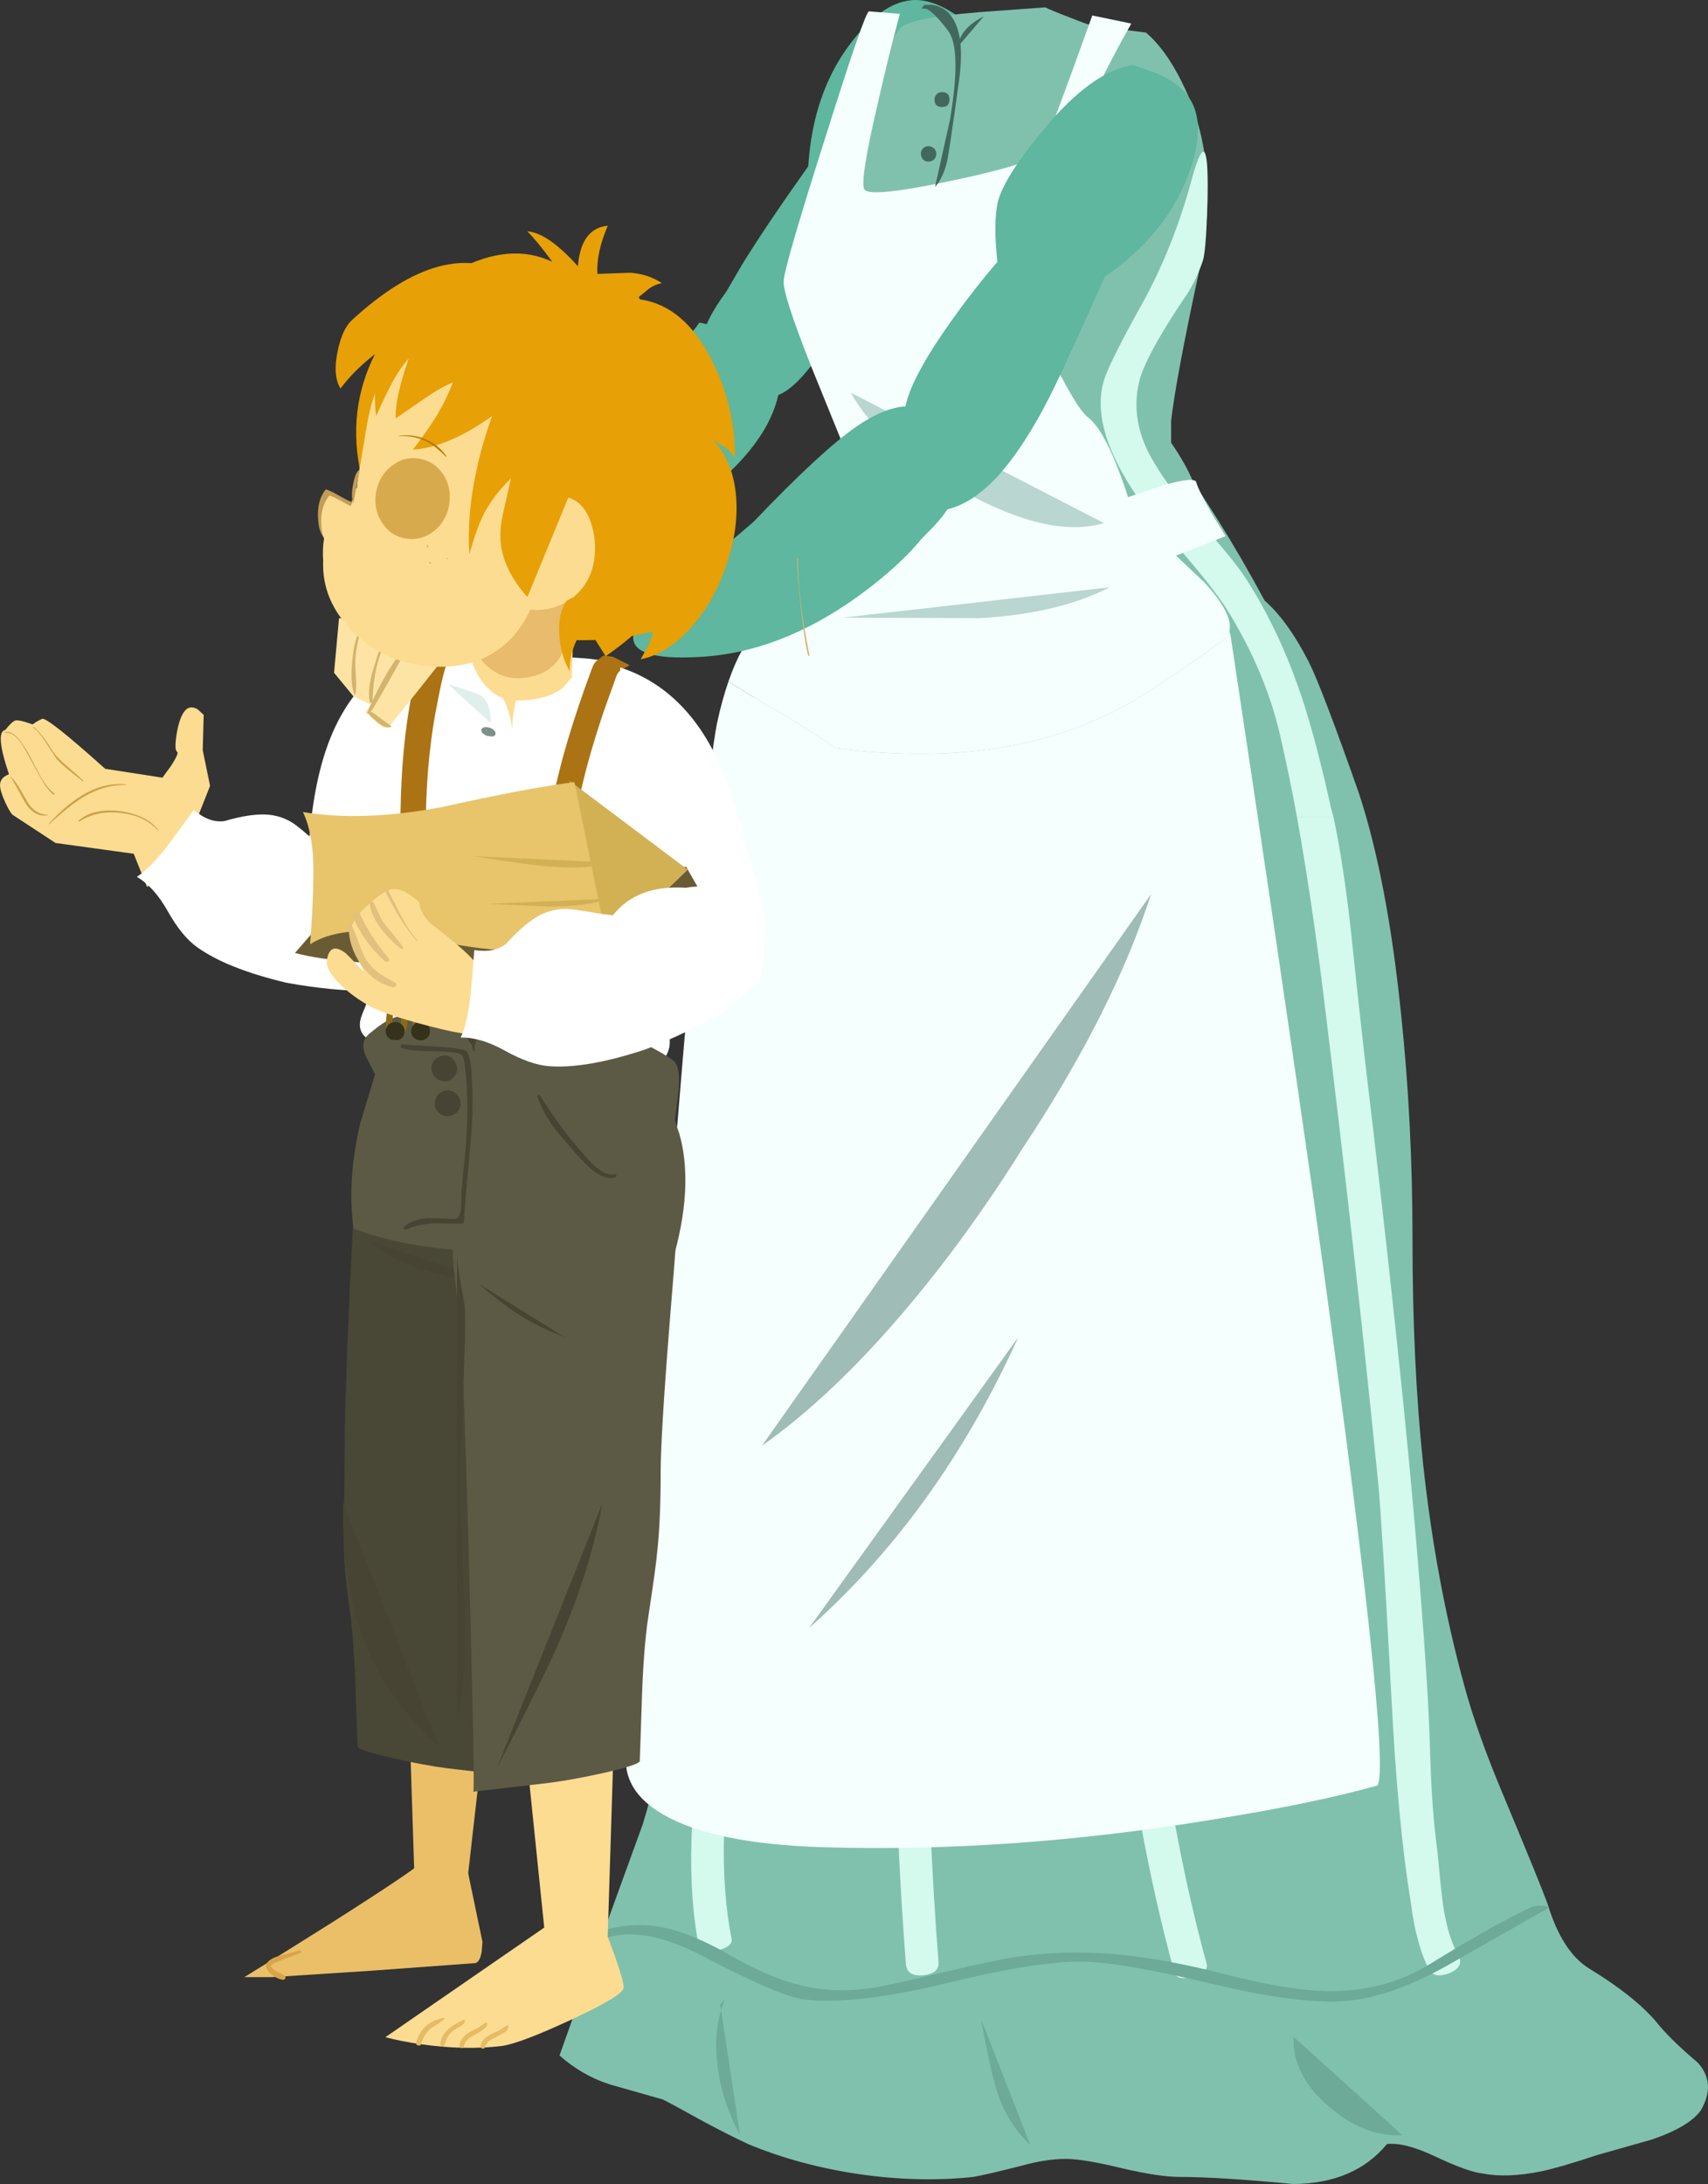 <?xml version="1.0" encoding="UTF-8" standalone="no"?>
<svg xmlns:xlink="http://www.w3.org/1999/xlink" height="1143.85px" width="894.75px" xmlns="http://www.w3.org/2000/svg">
  <rect width="100%" height="100%" fill="#333333" stroke="none"/>
  <g transform="matrix(1.0, 0.0, 0.0, 1.0, 194.7, 328.85)">
    <path d="M78.4 -80.0 Q67.05 -72.65 61.3 -68.2 51.2 -60.25 51.4 -53.1 51.05 -45.85 60.25 -35.65 69.15 -25.55 76.2 -24.25 L84.2 -26.05 Q121.3 -32.95 163.7 -62.3 213.95 -97.4 214.25 -132.6 L211.9 -139.35 212.1 -139.3 Q193.6 -155.65 171.7 -159.9 165.6 -150.8 151.7 -140.3 135.7 -129.05 128.85 -123.15 94.75 -93.7 78.4 -80.0" fill="#5eb79e" fill-rule="evenodd" stroke="none"/>
    <path d="M282.8 -328.75 Q293.35 -329.7 306.05 -321.05 312.45 -316.7 316.65 -312.25 324.8 -291.9 311.65 -254.2 300.65 -223.05 291.2 -213.75 286.2 -208.8 274.65 -202.55 L264.35 -197.3 Q257.05 -181.05 247.3 -163.6 227.5 -128.7 214.25 -122.5 200.4 -115.95 186.1 -130.8 174.15 -143.4 173.95 -152.2 173.85 -159.8 185.75 -176.05 L193.95 -190.1 Q206.4 -210.35 228.7 -241.75 231.15 -280.15 250.8 -306.05 267.0 -327.35 282.8 -328.75" fill="#5eb79e" fill-rule="evenodd" stroke="none"/>
    <path d="M440.8 -24.25 Q468.0 -26.8 490.85 17.7 497.75 31.3 517.35 87.1 532.1 132.3 539.25 202.15 545.25 258.9 545.25 320.0 545.25 385.25 550.8 437.8 557.45 499.6 572.45 554.25 579.15 578.9 592.75 611.2 611.9 657.05 616.05 668.35 623.65 693.5 637.95 702.25 661.45 716.55 673.0 730.15 679.9 738.9 694.65 751.4 704.55 762.2 696.25 776.5 690.05 785.05 670.7 791.7 L642.1 799.8 Q622.7 806.25 612.8 808.35 594.8 812.0 582.15 809.5 574.55 808.8 557.0 800.5 541.35 793.1 531.9 794.05 514.8 814.8 482.75 815.0 443.8 811.3 423.5 811.3 412.45 811.3 392.85 806.7 373.0 801.85 363.55 801.85 353.4 801.85 340.75 805.35 321.85 810.15 315.15 811.3 287.0 814.3 256.1 809.95 224.3 805.35 197.1 794.05 187.2 789.4 174.25 782.5 157.2 773.05 152.6 770.75 L124.95 762.9 Q110.4 758.3 98.4 747.7 116.85 695.6 142.0 626.65 158.6 572.45 162.3 500.05 167.1 418.0 174.25 258.65 184.4 121.95 212.55 20.25 L440.8 -24.25" fill="#80c1ad" fill-rule="evenodd" stroke="none"/>
    <path d="M378.35 -315.2 L405.6 -311.8 Q417.1 -302.05 426.45 -281.6 445.15 -240.75 433.25 -185.9 421.35 -130.6 418.8 -108.45 L418.8 -96.95 Q426.45 -85.9 430.3 -76.55 457.5 -36.15 478.8 7.25 521.3 93.65 504.3 139.55 497.9 155.3 452.4 160.85 408.6 163.4 409.45 164.25 L372.0 162.1 Q320.5 157.85 251.15 147.65 181.4 137.85 194.6 60.45 198.85 36.6 211.6 4.3 L224.35 -28.5 Q226.05 -38.7 240.95 -71.0 255.4 -101.25 254.55 -102.1 249.05 -110.15 238.0 -134.0 222.65 -167.15 223.5 -179.95 224.35 -194.4 247.75 -251.4 270.3 -306.7 276.7 -313.95 281.8 -319.5 317.95 -322.45 L352.85 -325.0 Q356.25 -323.3 365.2 -319.9 375.8 -315.65 378.35 -315.2" fill="#80c1ad" fill-rule="evenodd" stroke="none"/>
    <path d="M429.0 -232.7 Q437.95 -266.3 437.95 -232.25 437.5 -198.65 435.4 -192.25 431.55 -180.8 425.15 -171.85 406.9 -144.6 402.6 -131.0 396.25 -108.45 410.3 -85.9 417.1 -74.0 433.7 -55.7 451.55 -35.7 457.95 -25.9 474.1 -0.8 485.15 30.25 493.25 52.8 501.75 90.65 502.6 94.9 503.9 99.15 L484.75 99.15 Q480.9 78.3 476.65 59.6 469.0 23.85 447.7 -10.2 440.5 -21.25 425.15 -39.1 407.75 -58.7 401.75 -67.6 374.95 -106.35 384.35 -131.85 388.6 -142.9 404.3 -171.0 419.65 -199.1 429.0 -232.7" fill="#d4f9ed" fill-rule="evenodd" stroke="none"/>
    <path d="M397.95 -316.5 Q381.8 -288.0 375.4 -271.4 357.95 -223.75 340.1 -176.55 346.45 -161.65 354.1 -145.9 369.0 -114.85 375.4 -110.15 385.2 -102.5 396.25 -68.45 L413.7 -74.4 Q431.55 -79.55 432.0 -76.15 432.85 -72.7 440.05 -59.95 L447.3 -48.05 421.35 -37.85 436.25 -23.8 Q451.1 -7.65 449.4 1.3 L449.4 2.15 Q449.4 2.6 449.85 3.45 428.55 19.6 405.2 34.5 340.1 75.75 243.1 63.0 223.95 49.8 204.8 39.15 L186.9 28.1 Q193.3 9.4 203.5 -2.1 210.75 -11.05 217.15 -12.75 222.65 -39.1 222.65 -42.5 222.65 -44.65 234.55 -71.0 L246.5 -96.95 230.75 -135.7 Q215.0 -175.25 215.85 -182.05 216.7 -191.0 237.55 -256.5 258.4 -322.9 260.55 -322.9 L276.7 -321.6 Q270.75 -299.5 265.65 -276.95 255.0 -231.85 258.4 -229.3 262.65 -225.45 304.75 -234.4 346.9 -243.3 350.3 -248.85 354.55 -256.5 377.5 -320.75 L397.95 -316.5" fill="#f5fffd" fill-rule="evenodd" stroke="none"/>
    <path d="M484.75 99.15 L503.9 99.15 Q509.0 123.4 512.8 157.0 517.5 201.7 520.05 223.8 540.05 391.0 547.7 484.6 553.65 554.8 554.5 589.7 555.35 619.45 558.35 641.15 560.05 659.9 561.3 669.25 563.85 685.85 569.4 695.6 572.35 701.15 564.7 704.55 556.65 707.55 554.1 702.85 550.25 696.05 547.7 685.4 546.0 679.9 544.3 667.1 537.5 625.85 534.1 558.2 529.4 470.55 527.3 448.0 515.35 328.45 498.75 193.2 492.4 141.7 484.75 99.15" fill="#d4f9ed" fill-rule="evenodd" stroke="none"/>
    <path d="M251.05 -123.15 L383.6 -54.9 Q355.5 -46.4 309.85 -71.5 266.25 -95.5 251.05 -123.15" fill="#b9d6d0" fill-rule="evenodd" stroke="none"/>
    <path d="M293.25 -326.3 Q297.6 -325.85 301.1 -323.05 311.7 -314.05 307.55 -285.5 302.7 -250.2 301.55 -244.9 299.7 -236.15 295.1 -230.85 L302.95 -266.1 Q309.15 -303.25 302.0 -312.7 294.85 -322.15 290.7 -324.2 L287.95 -324.45 289.55 -326.3 293.25 -326.3" fill="#42685e" fill-rule="evenodd" stroke="none"/>
    <path d="M296.0 -279.5 Q297.15 -280.65 298.75 -280.65 302.7 -280.65 302.7 -276.7 302.7 -272.8 298.75 -272.8 294.85 -272.8 294.85 -276.7 294.85 -278.35 296.0 -279.5" fill="#42685e" fill-rule="evenodd" stroke="none"/>
    <path d="M288.85 -251.15 Q290.0 -252.3 291.65 -252.3 293.25 -252.3 294.6 -251.15 295.8 -249.95 295.8 -248.35 295.8 -246.5 294.6 -245.35 293.45 -244.2 291.65 -244.2 290.0 -244.2 288.85 -245.35 287.7 -246.75 287.7 -248.35 287.7 -249.95 288.85 -251.15" fill="#42685e" fill-rule="evenodd" stroke="none"/>
    <path d="M307.1 -304.4 Q308.25 -314.05 320.7 -320.3 L307.1 -304.4" fill="#42685e" fill-rule="evenodd" stroke="none"/>
    <path d="M246.9 -5.35 L386.6 -21.25 Q359.65 -7.4 318.35 -5.1 L246.9 -5.35" fill="#b9d6d0" fill-rule="evenodd" stroke="none"/>
    <path d="M383.15 375.3 Q383.15 370.7 391.7 369.35 400.0 367.95 400.0 373.25 400.45 564.15 437.35 699.5 438.75 704.1 430.2 706.4 421.65 708.7 420.5 704.1 400.0 629.65 391.0 541.1 383.4 466.85 383.15 375.3" fill="#d4f9ed" fill-rule="evenodd" stroke="none"/>
    <path d="M273.2 552.85 Q272.05 501.0 272.05 405.75 272.05 399.55 280.8 398.6 289.3 397.9 289.3 404.6 289.3 502.8 290.25 551.7 291.85 633.55 296.95 698.8 297.4 704.8 288.85 705.7 280.35 706.4 279.85 699.75 274.8 634.25 273.2 552.85" fill="#d4f9ed" fill-rule="evenodd" stroke="none"/>
    <path d="M187.2 506.05 Q194.55 469.15 197.35 445.2 197.8 441.25 206.3 439.9 214.6 438.25 214.15 442.65 211.4 466.4 204.0 503.05 192.95 558.4 192.0 564.4 178.9 637.95 188.55 686.6 189.25 690.75 180.7 692.8 172.4 695.1 171.5 691.2 161.8 642.1 174.95 567.85 176.1 561.4 187.2 506.05" fill="#d4f9ed" fill-rule="evenodd" stroke="none"/>
    <path d="M449.85 3.45 Q471.95 149.35 493.25 297.4 534.95 595.2 526.85 606.3 493.65 615.65 440.5 624.15 334.55 641.6 236.3 638.6 179.7 636.9 152.9 621.6 127.8 607.15 134.6 583.3 135.0 581.6 154.15 333.55 174.15 82.55 180.95 49.8 183.5 37.9 186.9 28.1 L204.8 39.15 Q223.95 49.8 243.1 63.0 340.1 75.75 405.2 34.5 428.55 19.6 449.85 3.45" fill="#f5fffd" fill-rule="evenodd" stroke="none"/>
    <path d="M145.7 -9.15 L200.0 -55.5 Q235.7 -92.9 254.05 -105.5 278.15 -122.0 292.7 -112.65 318.75 -96.1 306.15 -69.75 302.15 -61.55 294.7 -53.4 L288.25 -46.85 Q276.2 -32.15 255.5 -17.05 213.95 13.1 171.35 15.25 135.7 17.2 137.05 4.15 137.8 -2.25 145.7 -9.15" fill="#5eb79e" fill-rule="evenodd" stroke="none"/>
    <path d="M411.75 -290.25 Q425.5 -283.95 430.05 -274.5 436.85 -260.4 427.2 -235.75 415.35 -205.5 384.05 -183.9 363.3 -137.1 354.65 -120.1 343.0 -97.35 331.2 -83.15 319.95 -69.65 308.25 -64.4 301.2 -61.1 289.95 -60.25 285.0 -59.85 282.7 -76.1 282.5 -76.9 279.2 -109.8 277.9 -124.25 302.7 -159.4 315.05 -176.9 327.8 -191.7 325.6 -211.8 327.95 -222.8 330.95 -235.6 351.85 -260.8 377.05 -291.35 398.7 -294.85 L411.75 -290.25" fill="#5eb79e" fill-rule="evenodd" stroke="none"/>
    <path d="M554.45 699.75 Q589.05 678.5 607.5 670.0 610.05 668.85 614.4 669.3 618.55 669.75 613.95 671.85 L562.55 701.1 Q531.4 718.4 506.75 719.35 482.55 720.25 441.05 710.35 395.4 699.5 375.55 698.6 351.8 697.4 301.1 709.85 253.1 721.4 226.85 718.4 214.15 717.0 174.25 696.05 142.0 679.0 121.45 686.6 L115.0 686.8 Q112.25 685.45 117.55 683.6 135.55 676.9 153.5 680.8 167.8 683.8 187.65 695.1 208.15 706.9 224.3 710.8 243.2 715.65 264.4 711.95 275.95 709.85 297.6 704.55 320.2 699.25 330.8 697.2 358.5 692.1 389.6 694.65 415.2 696.95 447.5 705.25 481.15 713.8 501.65 714.0 530.7 714.25 554.45 699.75" fill="#6daa97" fill-rule="evenodd" stroke="none"/>
    <path d="M185.1 718.15 Q183.95 720.95 183.05 723.95 L192.95 789.4 Q183.25 771.2 181.2 753.0 179.1 737.3 183.05 723.95 L182.55 721.15 185.1 718.15" fill="#6daa97" fill-rule="evenodd" stroke="none"/>
    <path d="M345.1 794.7 Q331.5 781.8 326.45 762.65 323.45 751.85 319.3 728.8 L345.1 794.7" fill="#6daa97" fill-rule="evenodd" stroke="none"/>
    <path d="M539.95 789.4 Q520.1 790.55 501.45 774.45 482.1 757.85 483.0 738.0 L539.95 789.4" fill="#6daa97" fill-rule="evenodd" stroke="none"/>
    <path d="M279.65 357.1 Q241.35 402.3 204.45 428.35 L408.3 139.45 Q388.25 201.25 341.2 272.25 311.9 319.05 279.65 357.1" fill="#9fbcb6" fill-rule="evenodd" stroke="none"/>
    <path d="M229.15 523.8 L338.65 371.65 Q296.95 463.65 229.15 523.8" fill="#9fbcb6" fill-rule="evenodd" stroke="none"/>
    <path d="M222.9 -36.25 Q223.4 -36.7 223.4 -36.25 222.9 -18.0 229.35 14.5 L229.15 14.7 Q228.9 14.7 228.7 14.5 227.05 9.2 224.75 -10.9 222.7 -29.3 222.9 -36.25" fill="#d3b46e" fill-rule="evenodd" stroke="none"/>
    <path d="M22.85 667.8 L48.8 667.8 58.05 586.4 19.25 556.9 22.85 667.8" fill="#eabf68" fill-rule="evenodd" stroke="none"/>
    <path d="M90.95 310.6 L-8.5 299.4 Q-9.6 303.95 -11.8 353.9 -14.15 405.9 -14.15 431.0 -14.15 448.85 -14.7 473.4 -14.7 492.7 -11.95 510.85 -9.3 528.05 -8.35 558.25 L-7.4 586.0 Q-6.55 587.95 11.05 591.95 27.45 595.7 39.5 597.25 L79.7 601.95 Q78.6 601.95 81.9 482.4 85.25 361.25 87.45 347.25 89.7 334.35 90.5 321.15 L90.95 310.6" fill="#494736" fill-rule="evenodd" stroke="none"/>
    <path d="M-109.6 78.45 L-139.6 73.8 Q-170.05 46.5 -172.65 47.65 -175.55 48.95 -177.6 50.55 L-181.85 49.15 Q-186.15 47.95 -187.2 48.75 -189.0 49.7 -191.9 53.45 -197.5 54.4 -190.0 76.65 -191.2 77.15 -192.15 77.75 -194.4 79.3 -194.65 81.8 -195.0 84.55 -192.05 91.2 -189.15 97.35 -187.8 98.1 L-165.6 112.65 -124.65 118.3 -117.7 135.65 -88.55 118.35 -93.2 104.35 -84.65 82.75 -88.5 64.05 -88.0 45.55 -91.2 42.6 Q-95.15 40.4 -97.7 43.25 -100.6 46.45 -102.15 55.4 -103.5 64.0 -101.95 64.85 -100.75 65.5 -104.95 72.05 L-109.6 78.45" fill="#fcdc91" fill-rule="evenodd" stroke="none"/>
    <path d="M-111.95 105.75 Q-117.9 98.2 -132.2 96.75 -146.25 95.4 -153.25 101.1 L-111.95 105.75" fill="#fcdc91" fill-rule="evenodd" stroke="none"/>
    <path d="M-112.05 105.95 L-111.75 105.85 Q-118.0 97.9 -131.7 96.0 -145.6 94.25 -153.4 100.8 -153.7 100.95 -153.55 101.2 -153.4 101.5 -153.1 101.4 -143.95 95.55 -131.75 96.9 -119.3 98.15 -112.05 105.95" fill="#cca24e" fill-rule="evenodd" stroke="none"/>
    <path d="M-128.75 82.3 L-128.85 82.0 Q-148.4 79.75 -169.15 102.6 L-169.05 102.95 Q-158.25 92.95 -150.75 88.4 -139.65 81.95 -128.75 82.3" fill="#cca24e" fill-rule="evenodd" stroke="none"/>
    <path d="M-189.45 77.6 Q-188.8 78.3 -181.75 91.1 -177.0 99.35 -169.6 98.15 -169.4 98.2 -169.5 97.95 -177.05 97.65 -181.0 89.95 -186.65 79.65 -189.45 77.6" fill="#cca24e" fill-rule="evenodd" stroke="none"/>
    <path d="M-192.35 54.7 Q-192.5 55.1 -192.25 54.95 -187.6 54.1 -182.65 61.75 L-176.45 73.0 -172.2 80.65 Q-169.4 85.3 -166.65 87.35 -166.2 87.5 -166.2 86.75 -170.5 83.65 -174.6 75.65 -180.5 64.25 -181.3 63.25 -187.6 52.9 -192.35 54.7" fill="#cca24e" fill-rule="evenodd" stroke="none"/>
    <path d="M-177.35 51.8 L-177.65 51.95 Q-174.1 54.5 -170.85 59.8 L-165.15 68.5 Q-161.3 72.85 -151.25 80.35 -151.15 80.65 -150.95 80.2 -152.6 78.35 -159.3 72.65 -164.55 68.25 -167.0 64.7 -173.15 54.6 -177.35 51.8" fill="#cca24e" fill-rule="evenodd" stroke="none"/>
    <path d="M-106.7 113.85 Q-116.1 125.9 -123.0 130.4 -114.05 135.6 -106.9 148.25 -99.4 161.65 -91.2 167.4 -75.45 178.55 -44.65 185.85 -20.85 190.25 2.25 190.3 L21.0 187.2 23.7 187.2 Q39.35 175.15 41.6 156.85 44.15 138.45 -14.6 115.7 -18.4 116.25 -22.45 117.7 L-27.65 113.55 Q-38.0 104.2 -41.7 101.95 -49.3 97.25 -58.85 97.75 -66.9 98.15 -77.0 101.15 -84.85 102.4 -93.2 95.35 L-106.7 113.85" fill="#ffffff" fill-rule="evenodd" stroke="none"/>
    <path d="M143.2 33.45 Q136.0 23.6 123.5 18.05 116.05 14.6 68.6 15.0 44.75 15.15 22.6 15.95 9.0 28.75 4.95 104.45 2.9 142.3 3.6 177.5 L1.35 185.15 Q-1.55 194.3 -4.9 202.2 -8.2 210.25 -2.95 214.55 6.5 219.65 13.55 224.4 22.3 230.35 83.6 233.25 L143.2 235.05 Q146.0 233.55 148.9 230.75 154.85 225.2 155.95 219.5 157.05 213.7 152.8 197.6 L148.35 182.8 Q147.8 161.3 147.8 135.9 147.8 85.45 150.4 67.0 153.35 47.15 143.2 33.45" fill="#ffffff" fill-rule="evenodd" stroke="none"/>
    <path d="M117.4 185.25 L16.9 158.8 Q16.2 161.55 26.3 169.2 33.8 174.85 40.9 179.05 57.4 187.75 78.3 188.9 95.65 189.7 117.4 185.25" fill="#dfefeb" fill-rule="evenodd" stroke="none"/>
    <path d="M52.95 139.4 Q57.65 139.25 76.25 136.35 L31.3 133.0 Q39.1 139.65 52.95 139.4" fill="#dfefeb" fill-rule="evenodd" stroke="none"/>
    <path d="M61.4 29.3 Q66.8 31.65 70.15 39.55 72.75 45.65 73.6 53.25 73.6 47.85 75.0 40.65 L77.5 28.3 71.5 28.85 65.4 29.0 61.4 29.3" fill="#fcdc91" fill-rule="evenodd" stroke="none"/>
    <path d="M56.0 34.85 Q48.65 31.9 40.05 29.55 L62.35 49.8 Q62.5 46.75 61.8 43.45 60.45 36.65 56.0 34.85" fill="#dfefeb" fill-rule="evenodd" stroke="none"/>
    <path d="M57.5 53.25 Q57.25 54.1 58.05 55.05 59.05 56.05 60.55 56.6 L63.35 56.9 Q64.6 56.6 64.85 55.75 65.15 54.8 64.3 53.85 63.5 52.85 61.95 52.3 58.2 51.35 57.5 53.25" fill="#7d918b" fill-rule="evenodd" stroke="none"/>
    <path d="M63.2 342.65 L-0.7 321.45 Q10.5 331.7 29.5 337.1 42.95 340.85 63.2 342.65" fill="#474433" fill-rule="evenodd" stroke="none"/>
    <path d="M76.5 202.45 L56.15 205.65 Q54.9 205.5 53.9 210.5 L52.55 215.8 43.25 202.9 35.6 202.2 15.65 203.15 Q10.8 203.85 5.65 207.3 2.9 209.1 -0.7 212.15 -6.55 216.35 -3.1 224.25 L1.8 233.8 -6.0 259.45 Q-13.05 290.1 -9.45 314.65 14.8 323.8 45.75 325.85 63.2 327.0 75.55 325.85 77.05 325.75 112.55 344.3 146.4 362.05 147.65 359.0 166.1 315.35 164.15 283.05 163.6 273.3 161.1 264.7 158.75 258.2 158.9 257.4 160.7 243.95 160.95 240.05 161.5 229.65 158.3 226.85 154.15 223.4 138.9 215.65 118.8 205.4 103.55 202.05 93.45 199.85 76.5 202.45" fill="#5c5a45" fill-rule="evenodd" stroke="none"/>
    <path d="M126.85 582.8 L81.1 590.15 90.4 680.7 7.2 738.1 Q14.8 740.2 26.2 741.85 49.05 745.05 68.2 742.7 77.6 741.45 104.5 728.95 132.0 716.2 132.0 712.15 132.0 708.7 127.8 696.8 L123.65 685.4 126.85 582.8" fill="#fcdc91" fill-rule="evenodd" stroke="none"/>
    <path d="M71.65 732.7 Q71.65 731.45 70.85 732.0 69.45 732.7 66.95 734.5 L62.35 736.6 Q57.1 739.35 57.1 742.95 57.1 743.8 57.95 744.05 58.9 744.35 59.3 743.5 60.55 740.45 62.25 739.5 L66.25 737.4 69.6 735.6 Q71.4 734.35 71.65 732.7" fill="#e5bb65" fill-rule="evenodd" stroke="none"/>
    <path d="M60.55 731.15 Q60.55 730.35 59.85 730.6 58.35 731.15 55.85 733.1 L51.15 735.45 Q46.7 738.25 46.0 742.25 45.75 743.35 47.0 743.8 48.1 744.05 48.35 742.8 48.8 740.45 50.85 738.8 52.1 737.85 55.0 736.3 60.0 733.65 60.55 731.15" fill="#e5bb65" fill-rule="evenodd" stroke="none"/>
    <path d="M48.9 729.5 Q49.05 729.25 48.8 729.1 48.65 728.8 48.35 728.95 42.95 731.45 40.3 733.8 36.3 737.25 36.0 741.85 36.0 742.7 36.85 742.95 37.7 743.1 38.1 742.4 38.95 739.5 39.75 738.1 40.75 736.3 43.25 734.2 L46.7 732.3 Q48.65 731.15 48.9 729.5" fill="#e5bb65" fill-rule="evenodd" stroke="none"/>
    <path d="M38.1 728.65 Q38.4 728.55 38.25 728.1 L37.7 728.0 Q26.3 730.2 23.4 740.75 23.0 742.1 24.25 742.4 25.65 742.8 25.9 741.55 27.55 736.3 31.15 733.4 35.9 730.5 38.1 728.65" fill="#e5bb65" fill-rule="evenodd" stroke="none"/>
    <path d="M42.15 318.25 L42.55 328.8 Q43.35 341.95 45.45 354.85 47.65 368.85 51.0 489.9 54.2 609.55 53.2 609.55 L93.45 604.85 Q105.9 603.2 122.0 599.6 139.6 595.55 140.45 593.6 L141.4 565.75 Q142.25 535.5 144.85 518.35 148.9 492.0 149.7 482.85 151.4 466.6 151.4 442.2 151.4 422.4 156.4 360.25 161.1 303.0 160.7 300.8 L42.15 318.25" fill="#5c5a45" fill-rule="evenodd" stroke="none"/>
    <path d="M16.45 218.15 Q15.5 218.0 15.25 218.95 14.95 219.8 15.9 220.1 19.8 221.3 25.2 221.6 L34.8 221.75 Q42.95 222.0 46.15 223.0 47.95 223.55 48.65 228.1 L49.35 233.95 Q51.0 251.4 49.2 272.75 L47.1 294.55 46.85 303.55 Q46.3 309.65 43.35 309.5 L29.65 309.1 Q21.6 309.65 17.05 313.55 16.45 314.1 17.05 314.8 17.6 315.35 18.3 315.05 24.5 312.3 32.55 311.85 L47.25 312.0 Q48.1 312.0 48.35 310.9 48.65 303.15 51.15 277.2 53.2 256.25 52.8 243.35 L52.25 231.7 Q51.4 222.15 49.05 221.3 42.95 219.65 32.85 219.25 L16.45 218.15" fill="#474433" fill-rule="evenodd" stroke="none"/>
    <path d="M42.55 201.75 Q42.15 201.75 42.4 202.2 45.75 205.65 49.2 212.85 L50.7 216.05 Q51.85 218.15 53.1 218.55 L53.65 218.4 Q54.35 217.85 52.95 215.1 L51.0 211.75 Q48.65 207.45 47.55 206.05 45.3 203.0 42.55 201.75" fill="#474433" fill-rule="evenodd" stroke="none"/>
    <path d="M53.75 221.75 L54.2 221.2 Q53.5 218.4 55.7 213.7 56.7 211.9 57.25 211.05 58.05 209.55 58.05 208.3 58.05 207.85 57.65 207.75 57.25 207.45 56.95 207.75 54.2 209.0 52.8 214.4 51.95 217.6 53.2 221.45 L53.75 221.75" fill="#474433" fill-rule="evenodd" stroke="none"/>
    <path d="M44.35 228.65 Q43.5 226.05 41.0 224.65 38.65 223.4 36.0 224.4 33.25 225.2 32.0 227.7 30.75 230.2 31.75 232.85 32.55 235.45 35.05 236.7 37.55 237.95 40.2 237.15 42.8 236.15 44.05 233.8 45.3 231.3 44.35 228.65" fill="#474433" fill-rule="evenodd" stroke="none"/>
    <path d="M46.55 249.05 Q46.55 246.3 44.6 244.2 42.55 242.25 39.75 242.25 37.0 242.25 35.05 244.2 33.1 246.3 33.1 249.05 33.1 251.85 35.05 253.75 37.0 255.7 39.75 255.7 42.55 255.7 44.6 253.75 46.55 251.85 46.55 249.05" fill="#474433" fill-rule="evenodd" stroke="none"/>
    <path d="M65.55 597.25 Q89.8 550.65 98.7 530.0 114.8 492.55 120.75 458.85 L65.55 597.25" fill="#474433" fill-rule="evenodd" stroke="none"/>
    <path d="M35.35 586.25 L-15.0 458.0 Q-15.7 504.05 -1.85 535.65 9.7 561.85 35.35 586.25" fill="#474433" fill-rule="evenodd" stroke="none"/>
    <path d="M-18.95 51.55 Q-6.6 25.75 17.05 13.6 L24.05 80.45 Q18.9 96.5 19.45 126.4 20.15 167.75 19.55 175.1 L15.85 175.65 Q7.6 182.4 -11.85 176.9 -30.85 171.5 -33.55 163.15 -37.45 153.85 -35.55 133.35 -32.55 110.9 -31.95 103.3 -28.8 72.25 -18.95 51.55" fill="#ffffff" fill-rule="evenodd" stroke="none"/>
    <path d="M38.4 21.65 L39.5 17.35 Q39.2 17.65 39.75 16.55 40.75 14.7 41.85 14.6 L27.15 11.8 29.5 12.5 Q25.5 11.4 20.9 35.25 15.65 61.75 15.1 96.95 14.25 135.5 13.4 155.45 L12.45 176.7 25.75 177.5 Q27.55 146.85 28.4 97.1 29.1 64.9 34.65 38.15 36.7 27.2 38.4 21.65" fill="#ab7314" fill-rule="evenodd" stroke="none"/>
    <path d="M47.65 -40.6 Q50.4 -32.3 50.0 -21.3 49.85 -17.25 48.05 -2.05 L59.45 -18.2 Q66.3 -27.55 73.2 -32.95 73.4 -19.6 65.45 -3.6 61.15 5.65 50.1 21.85 46.75 20.35 43.55 18.65 21.05 19.4 8.35 2.1 -4.65 -15.85 7.2 -36.15 14.55 -25.75 17.6 -7.15 19.4 -19.05 20.85 -25.0 23.45 -35.35 28.5 -41.35 29.6 -16.6 31.05 -4.75 33.65 -10.8 37.55 -23.65 41.65 -35.0 47.65 -40.6" fill="#fafcfc" fill-rule="evenodd" stroke="none"/>
    <path d="M36.0 18.05 Q10.85 50.0 8.55 52.15 7.1 53.45 1.95 49.0 L-3.15 44.15 8.85 25.1 Q21.95 4.35 28.65 -3.8 L33.25 -8.45 Q37.4 -10.3 51.85 -6.85 65.6 -3.4 69.55 -0.2 L36.0 18.05" fill="#fde4a4" fill-rule="evenodd" stroke="none"/>
    <path d="M-19.7 23.5 L-17.1 -5.05 Q5.65 -4.3 28.65 -3.8 L3.6 42.2 -9.55 35.85 -19.7 23.5" fill="#fde4a4" fill-rule="evenodd" stroke="none"/>
    <path d="M28.35 -1.6 L28.7 -1.25 Q20.85 6.35 12.8 21.1 2.45 39.9 -1.15 44.9 L-2.0 45.05 Q-2.35 44.7 -2.3 44.35 10.8 13.7 28.35 -1.6" fill="#d3b46e" fill-rule="evenodd" stroke="none"/>
    <path d="M9.9 1.65 Q10.25 1.3 10.25 2.0 1.0 16.25 0.45 38.5 0.4 39.15 -0.25 39.15 -1.1 39.3 -1.05 38.6 -2.5 31.0 1.9 18.3 5.1 6.45 9.9 1.65" fill="#d3b46e" fill-rule="evenodd" stroke="none"/>
    <path d="M-5.45 0.05 Q-5.15 0.05 -5.3 0.2 -8.6 10.9 -8.55 18.75 -8.65 20.5 -8.2 26.7 -7.85 31.65 -8.45 34.55 -8.5 34.9 -8.85 34.9 L-9.2 34.5 Q-11.5 28.45 -9.95 15.45 -9.1 5.7 -5.45 0.05" fill="#d3b46e" fill-rule="evenodd" stroke="none"/>
    <path d="M-2.15 44.2 L-1.95 44.0 0.1 44.15 Q1.1 44.5 2.75 45.95 L10.1 51.35 Q10.75 52.05 10.05 52.0 6.6 52.6 2.65 49.0 L-0.5 46.3 Q-1.45 44.55 -2.15 44.2" fill="#d3b46e" fill-rule="evenodd" stroke="none"/>
    <path d="M121.45 44.1 L128.1 25.55 Q129.05 22.65 132.0 21.25 134.9 20.0 135.05 19.45 L126.45 15.15 121.45 14.45 118.25 16.95 Q116.6 18.05 115.5 20.95 99.95 62.85 94.8 91.0 93.55 97.9 91.75 111.1 L82.75 177.1 96.05 178.9 105.1 112.9 Q106.75 100.4 108.0 93.5 111.6 73.5 121.45 44.1" fill="#ab7314" fill-rule="evenodd" stroke="none"/>
    <path d="M82.05 163.9 L85.1 187.65 98.3 186.8 101.35 162.65 82.05 163.9" fill="#896b19" fill-rule="evenodd" stroke="none"/>
    <path d="M9.95 166.0 L13.0 189.7 26.2 188.9 29.1 164.75 9.95 166.0" fill="#896b19" fill-rule="evenodd" stroke="none"/>
    <path d="M21.75 183.9 Q21.6 183.6 21.35 183.6 21.05 183.6 20.9 183.9 19.25 189.45 20.35 199.95 21.2 208.7 22.85 212.45 L23.55 212.75 Q24.1 212.75 24.25 212.15 24.65 209.25 24.25 205.1 23.55 200.4 23.4 198.05 L22.7 190.95 Q22.3 186.65 21.75 183.9" fill="#896b19" fill-rule="evenodd" stroke="none"/>
    <path d="M101.35 197.35 Q97.85 186.8 97.15 183.75 96.9 182.5 95.5 182.8 94.1 182.9 94.25 184.15 94.8 187.9 97.45 194.85 100.2 201.9 100.8 205.5 102.7 215.5 99.4 217.05 99.25 217.05 99.25 217.6 99.65 218.55 100.8 218.85 101.9 219.1 102.6 218.25 104.4 216.2 104.4 211.2 104.25 205.5 101.35 197.35" fill="#896b19" fill-rule="evenodd" stroke="none"/>
    <path d="M91.75 192.35 L92.45 186.95 Q92.6 183.35 91.05 182.1 90.1 181.1 89.25 182.2 88.7 183.2 88.85 184.7 L89.0 187.5 Q88.7 193.45 87.75 197.2 86.2 203.7 84.85 206.05 83.45 208.45 81.9 209.25 79.85 210.25 79.0 207.3 L78.75 207.05 78.45 207.2 Q77.2 209.25 77.9 210.8 78.6 212.45 80.95 212.6 83.05 212.75 85.1 210.65 86.9 209.0 87.9 206.65 90.95 200.25 91.75 192.35" fill="#896b19" fill-rule="evenodd" stroke="none"/>
    <path d="M87.45 182.2 Q87.35 181.8 86.9 181.8 86.5 181.8 86.2 182.1 84.55 184.45 83.45 188.75 L81.5 195.65 Q78.45 205.4 78.3 210.25 78.3 210.65 78.75 210.8 79.3 210.95 79.4 210.5 82.6 204.8 85.55 194.7 88.15 185.95 87.45 182.2" fill="#896b19" fill-rule="evenodd" stroke="none"/>
    <path d="M94.95 180.7 Q94.7 180.4 94.4 180.55 94.1 180.7 94.1 181.0 93.7 185.4 94.55 192.05 L96.35 203.15 97.45 210.95 Q98.3 215.2 100.1 218.15 100.35 218.7 100.9 218.55 101.45 218.4 101.45 217.7 101.75 213.3 100.8 206.75 99.4 199.3 99.0 195.65 L97.75 187.9 Q96.9 183.45 94.95 180.7" fill="#896b19" fill-rule="evenodd" stroke="none"/>
    <path d="M25.05 186.8 L23.95 186.65 Q23.4 186.95 23.4 187.5 23.4 190.25 25.2 195.65 26.85 200.95 27.0 203.7 27.3 208.15 26.75 209.7 L25.9 211.05 Q25.5 211.9 25.5 212.6 L26.05 213.15 Q26.6 213.7 27.15 213.15 30.6 210.95 29.9 202.75 29.1 191.5 25.05 186.8" fill="#896b19" fill-rule="evenodd" stroke="none"/>
    <path d="M30.35 209.7 Q29.65 207.75 27.85 206.75 26.05 205.95 24.1 206.5 22.15 207.2 21.2 209.0 20.35 210.8 20.9 212.75 21.6 214.65 23.4 215.5 25.35 216.45 27.15 215.8 29.1 215.2 30.05 213.4 30.9 211.6 30.35 209.7" fill="#35311b" fill-rule="evenodd" stroke="none"/>
    <path d="M85.95 208.55 Q85.25 206.65 83.45 205.65 81.65 204.8 79.7 205.4 77.75 206.05 76.8 207.85 75.8 209.7 76.5 211.6 77.05 213.55 79.0 214.55 L82.75 214.8 Q84.7 214.1 85.55 212.3 86.5 210.5 85.95 208.55" fill="#35311b" fill-rule="evenodd" stroke="none"/>
    <path d="M104.95 212.75 Q104.25 210.8 102.45 209.8 100.8 209.0 98.85 209.55 96.9 210.25 95.95 212.05 94.95 213.85 95.65 215.8 96.2 217.7 98.15 218.7 99.95 219.65 101.9 218.95 103.85 218.4 104.8 216.45 105.65 214.65 104.95 212.75" fill="#35311b" fill-rule="evenodd" stroke="none"/>
    <path d="M18.95 192.05 Q18.95 189.55 18.15 187.75 17.85 187.2 17.15 187.2 16.6 187.35 16.35 187.9 15.25 190.8 15.25 195.1 L15.5 202.35 Q15.5 207.05 14.95 208.7 14.1 211.35 12.45 210.35 10.8 209.55 10.8 207.05 10.8 201.75 13.85 191.5 L14.95 186.65 Q15.25 183.9 14.4 181.65 14.1 180.85 13.15 181.0 12.3 181.1 12.2 182.1 12.05 184.3 8.15 200.4 5.65 215.2 12.85 215.2 15.35 215.2 17.05 212.45 18.4 210.25 18.7 207.6 L18.95 202.05 18.85 196.5 18.95 192.05" fill="#896b19" fill-rule="evenodd" stroke="none"/>
    <path d="M17.05 209.7 Q16.35 207.75 14.55 206.9 12.75 206.05 10.8 206.65 8.85 207.3 7.9 209.1 6.9 210.8 7.6 212.75 8.15 214.65 10.1 215.65 L13.85 215.9 Q15.8 215.35 16.75 213.4 17.6 211.6 17.05 209.7" fill="#35311b" fill-rule="evenodd" stroke="none"/>
    <path d="M56.25 343.6 Q67.35 353.45 77.2 359.7 88.45 366.8 101.2 371.5 78.75 357.65 56.25 343.6" fill="#474433" fill-rule="evenodd" stroke="none"/>
    <path d="M46.4 454.7 Q46.0 445.1 46.85 429.3 47.95 410.6 47.95 403.8 47.95 398.55 48.65 379.65 49.2 364.55 48.8 355.55 46.7 344.05 45.85 338.35 45.05 333.35 44.75 329.05 L44.75 571.85 Q49.35 557.55 48.65 513.35 46.7 466.05 46.4 454.7" fill="#474433" fill-rule="evenodd" stroke="none"/>
    <path d="M171.9 52.7 Q155.55 29.0 130.15 20.7 L133.8 88.2 Q141.4 103.35 145.55 133.15 151.4 174.3 153.2 181.55 L156.95 181.55 Q166.2 186.95 184.65 178.35 202.7 170.0 204.1 161.3 206.45 151.45 201.3 131.35 194.8 109.55 193.0 102.1 184.95 71.7 171.9 52.7" fill="#ffffff" fill-rule="evenodd" stroke="none"/>
    <path d="M-8.25 141.5 Q-19.3 146.6 -25.65 153.55 L-40.2 170.25 Q-15.25 176.95 41.8 176.25 96.4 175.55 123.05 184.4 137.7 182.35 150.15 164.0 166.6 139.75 171.1 136.25 L164.8 125.2 143.5 124.5 Q127.4 129.55 105.5 131.45 L64.85 133.6 Q17.65 132.1 -8.25 141.5" fill="#695c35" fill-rule="evenodd" stroke="none"/>
    <path d="M103.7 80.1 L107.6 127.15 Q112.4 173.7 117.45 170.8 122.35 168.0 144.5 147.0 L165.6 126.65 103.7 80.1" fill="#d2b155" fill-rule="evenodd" stroke="none"/>
    <path d="M16.15 160.35 Q52.0 168.05 65.95 168.55 100.9 167.45 123.85 167.2 L106.2 80.8 Q82.65 83.65 36.6 93.9 -4.95 101.65 -36.0 96.45 -30.05 108.95 -30.55 130.6 -30.55 142.85 -32.25 165.7 -16.4 155.45 16.15 160.35" fill="#e8c46b" fill-rule="evenodd" stroke="none"/>
    <path d="M128.05 123.0 L52.85 119.55 Q81.5 123.95 90.9 124.85 113.85 126.7 128.05 123.0" fill="#d2b155" fill-rule="evenodd" stroke="none"/>
    <path d="M124.05 141.85 L60.5 144.55 93.05 145.95 Q112.0 146.05 124.05 141.85" fill="#d2b155" fill-rule="evenodd" stroke="none"/>
    <path d="M31.4 155.25 Q39.75 161.6 45.5 166.55 56.35 175.9 65.55 188.9 L57.3 210.8 Q57.65 215.75 30.1 208.55 3.6 201.65 -3.65 196.55 -10.8 192.25 -16.45 186.8 -24.75 178.7 -23.3 173.25 -21.55 164.3 -13.55 170.45 -13.0 170.85 -4.0 180.2 -10.75 166.4 -11.15 162.95 -12.35 155.1 -3.9 146.95 5.5 138.0 10.1 137.0 16.35 135.8 24.9 143.7 25.55 150.1 31.4 155.25" fill="#fcdc91" fill-rule="evenodd" stroke="none"/>
    <path d="M24.0 163.7 Q24.3 164.6 23.7 164.0 19.1 159.0 14.7 151.8 12.25 147.8 7.35 138.5 6.95 137.9 7.65 137.45 8.35 137.15 8.75 137.75 L15.6 151.1 Q19.7 159.0 24.0 163.7" fill="#e2c07d" fill-rule="evenodd" stroke="none"/>
    <path d="M16.4 167.15 Q16.7 167.65 16.3 168.0 L15.4 168.1 Q0.9 156.35 -1.0 144.8 -1.2 143.8 -0.3 143.55 0.6 143.05 1.05 143.95 L3.75 149.8 Q5.45 153.35 7.05 155.45 13.45 163.05 16.4 167.15" fill="#e2c07d" fill-rule="evenodd" stroke="none"/>
    <path d="M8.85 173.05 Q9.65 174.05 8.85 174.8 L7.05 174.75 Q-4.45 164.35 -9.55 151.65 -10.2 150.0 -8.5 149.15 -6.95 148.2 -6.1 149.85 -1.5 160.45 8.85 173.05" fill="#e2c07d" fill-rule="evenodd" stroke="none"/>
    <path d="M-11.35 155.85 Q-10.8 155.7 -10.5 156.15 -8.9 158.85 -6.9 164.6 -4.9 170.3 -3.35 173.15 -0.6 177.45 3.55 180.6 6.4 182.75 12.25 185.75 13.25 186.35 12.7 187.5 12.4 188.35 11.15 188.2 1.4 186.05 -5.5 176.45 -12.05 167.0 -12.05 156.55 -11.9 155.85 -11.35 155.85" fill="#e2c07d" fill-rule="evenodd" stroke="none"/>
    <path d="M101.45 147.2 Q92.45 147.2 84.5 152.65 77.8 157.25 70.7 165.2 64.6 170.4 53.75 168.75 52.7 183.6 51.85 191.75 50.2 207.0 46.65 214.55 57.1 214.35 69.85 221.45 83.45 229.0 93.5 229.6 112.95 230.85 143.3 220.8 166.1 212.05 185.95 199.9 L200.4 187.35 203.3 185.45 Q209.8 150.95 201.85 142.8 194.1 134.45 185.95 138.4 176.75 134.0 164.6 136.1 139.1 134.45 126.35 150.55 L119.65 149.7 Q105.85 147.2 101.45 147.2 M181.35 165.8 L180.3 164.95 181.35 164.35 181.35 165.8 M185.95 155.55 L185.95 155.95 185.75 155.95 185.95 155.55" fill="#ffffff" fill-rule="evenodd" stroke="none"/>
    <path d="M54.35 699.3 Q56.7 698.7 57.65 693.3 L58.05 688.2 49.75 648.4 28.4 644.65 Q25.5 648.65 -20.8 678.05 -44.1 692.75 -66.7 706.65 L-52.0 706.65 -0.3 703.3 54.35 699.3" fill="#eabf68" fill-rule="evenodd" stroke="none"/>
    <path d="M-37.35 694.0 Q-36.75 693.75 -37.05 693.05 -37.35 692.35 -37.9 692.6 -39.4 693.3 -45.9 694.85 -51.05 695.95 -53.55 697.9 -57.15 700.65 -53.55 704.25 -50.5 707.3 -46.75 708.0 -45.9 708.3 -45.35 707.45 -44.8 706.5 -45.5 705.95 -45.9 705.65 -49.4 703.85 -52.0 702.6 -52.7 701.1 -53.0 700.4 -51.45 699.55 L-49.4 698.6 -37.35 694.0" fill="#d8a44a" fill-rule="evenodd" stroke="none"/>
    <path d="M86.9 245.6 Q89.0 252.5 94.95 261.0 98.85 266.1 106.3 274.55 113.0 281.9 115.75 284.0 122.55 289.4 127.7 287.75 128.35 287.45 128.25 286.75 127.95 285.95 127.1 286.1 122.55 287.45 114.9 280.0 113.0 278.05 105.2 268.9 96.05 257.65 88.3 244.9 88.0 244.35 87.35 244.6 86.75 244.9 86.9 245.6" fill="#474433" fill-rule="evenodd" stroke="none"/>
    <path d="M140.65 -172.05 Q163.9 -168.7 178.25 -140.0 190.65 -115.45 190.3 -89.0 188.2 -92.1 185.65 -94.2 183.8 -95.55 179.1 -98.3 189.55 -87.0 190.95 -68.25 192.2 -50.9 185.55 -32.15 179.05 -13.4 167.45 -0.35 155.1 13.65 140.9 16.45 L144.95 9.3 Q146.85 5.15 147.45 1.85 113.6 10.5 78.15 2.9 38.75 -5.35 19.3 -30.3 -2.65 -57.5 -7.1 -88.3 -11.95 -121.9 6.0 -151.0 20.25 -174.15 44.6 -187.35 72.35 -202.25 94.6 -191.75 86.65 -202.65 81.5 -207.7 92.3 -206.95 108.05 -189.4 109.6 -209.25 123.7 -210.65 117.65 -196.55 118.25 -185.4 L135.65 -186.0 Q145.0 -185.25 152.0 -180.55 148.3 -179.85 145.35 -177.7 L139.85 -173.2 140.65 -172.05" fill="#e7a006" fill-rule="evenodd" stroke="none"/>
    <path d="M106.25 -18.55 L49.9 -7.55 49.6 6.7 Q50.6 14.75 54.6 22.65 62.6 38.6 77.75 38.05 92.0 37.55 99.85 31.7 L104.85 26.05 106.25 -18.55" fill="#fcdc91" fill-rule="evenodd" stroke="none"/>
    <path d="M43.75 -26.75 Q43.9 -19.4 44.2 -12.0 46.2 -1.75 51.6 8.2 62.45 28.1 79.45 26.25 94.0 24.5 99.4 14.05 L107.4 -15.45 43.75 -26.75" fill="#e8bb6d" fill-rule="evenodd" stroke="none"/>
    <path d="M106.15 -142.25 Q116.75 -136.9 128.6 -125.4 144.7 -116.75 131.85 -74.6 121.85 -41.5 106.7 -18.3 110.45 -34.65 108.65 -51.35 105.15 -85.45 82.05 -126.95 85.25 -152.9 106.15 -142.25" fill="#e7a006" fill-rule="evenodd" stroke="none"/>
    <path d="M30.8 20.15 Q6.85 18.35 -9.6 2.2 -26.3 -14.15 -25.4 -35.35 -26.55 -52.9 -17.95 -59.55 -13.55 -62.3 -11.85 -64.0 -9.25 -66.9 -9.5 -71.95 7.6 -86.4 27.95 -82.8 55.1 -78.2 72.15 -65.3 92.45 -49.9 88.65 -28.25 84.45 -4.05 69.85 8.6 54.6 21.9 30.8 20.15" fill="#fcdc91" fill-rule="evenodd" stroke="none"/>
    <path d="M68.45 -165.65 Q97.1 -160.65 113.9 -136.9 130.6 -113.1 125.55 -84.45 120.75 -57.3 97.1 -42.0 75.45 -28.2 44.4 -27.5 0.65 -26.3 -6.45 -52.2 -9.2 -62.05 -7.25 -78.05 L-2.4 -106.75 Q2.9 -136.7 21.3 -153.0 40.8 -170.5 68.45 -165.65" fill="#fcdc91" fill-rule="evenodd" stroke="none"/>
    <path d="M25.1 -88.6 Q33.05 -87.15 37.65 -80.15 42.05 -73.1 40.6 -64.4 39.05 -55.7 32.45 -50.55 25.7 -45.45 17.75 -46.8 9.75 -48.15 5.3 -55.35 0.8 -62.35 2.3 -71.1 3.85 -79.75 10.55 -84.85 17.15 -90.05 25.1 -88.6" fill="#d8aa4e" fill-rule="evenodd" stroke="none"/>
    <path d="M-16.35 -125.35 Q-20.5 -132.3 -17.85 -144.75 -15.5 -156.4 -10.35 -161.2 38.25 -205.8 73.25 -183.95 90.6 -173.1 98.4 -153.25 91.65 -132.7 66.3 -113.4 41.65 -94.7 21.6 -93.35 29.15 -103.2 33.55 -110.3 38.95 -119.05 42.55 -128.55 36.4 -126.15 27.3 -119.85 L12.65 -109.75 Q11.95 -119.35 19.4 -141.05 14.6 -135.8 9.85 -126.75 7.4 -122.15 2.3 -110.95 0.55 -125.65 3.8 -144.9 -8.3 -136.05 -16.35 -125.35" fill="#e7a006" fill-rule="evenodd" stroke="none"/>
    <path d="M-9.95 -66.0 L-20.65 -44.6 Q-27.35 -46.15 -28.05 -56.7 -28.8 -66.8 -24.0 -72.55 -22.0 -72.1 -15.8 -68.55 -10.4 -65.45 -9.95 -66.0" fill="#c19d57" fill-rule="evenodd" stroke="none"/>
    <path d="M-8.15 -62.8 L-18.8 -41.4 Q-25.65 -43.0 -26.35 -53.55 -27.05 -63.45 -22.15 -69.3 -20.25 -68.95 -13.95 -65.35 -8.55 -62.25 -8.15 -62.8" fill="#fcdc91" fill-rule="evenodd" stroke="none"/>
    <path d="M-6.25 -82.8 L-9.6 -65.3 Q-11.05 -69.0 -9.6 -75.7 -8.35 -82.15 -6.25 -82.8" fill="#c19d57" fill-rule="evenodd" stroke="none"/>
    <path d="M55.1 -83.45 Q59.75 -104.65 69.15 -126.25 73.55 -136.7 78.3 -145.0 86.35 -159.05 90.4 -157.0 L161.8 -155.25 Q181.1 -97.9 146.15 -62.25 139.75 -55.6 126.6 -44.55 112.9 -32.95 107.1 -27.2 105.15 -25.1 100.05 -17.8 94.95 -11.6 91.05 -11.35 84.75 -11.05 77.4 -21.25 71.6 -29.2 69.35 -36.45 66.2 -45.4 68.25 -57.4 L73.0 -78.3 Q64.05 -69.7 59.0 -60.15 54.85 -52.05 51.2 -38.5 49.8 -59.45 55.1 -83.45" fill="#e7a006" fill-rule="evenodd" stroke="none"/>
    <path d="M115.4 -53.35 Q118.3 -43.15 116.1 -33.0 113.15 -20.5 102.5 -13.9 91.95 -7.5 79.15 -10.25 L103.0 -68.25 Q112.0 -65.55 115.4 -53.35" fill="#fcdc91" fill-rule="evenodd" stroke="none"/>
    <path d="M29.45 -43.45 L29.7 -43.05 29.65 -42.45 Q29.6 -42.1 29.25 -42.15 28.9 -42.2 29.0 -42.55 L29.1 -42.75 29.0 -43.05 29.1 -43.25 Q29.15 -43.6 29.45 -43.45" fill="#e5ac45" fill-rule="evenodd" stroke="none"/>
    <path d="M39.45 -36.0 Q39.15 -36.15 39.3 -36.45 L39.8 -36.6 Q40.1 -36.45 39.9 -36.15 39.75 -35.85 39.45 -36.0" fill="#e5ac45" fill-rule="evenodd" stroke="none"/>
    <path d="M30.6 -33.75 Q30.1 -33.8 30.15 -34.15 30.25 -34.6 30.55 -34.4 L31.2 -34.2 31.3 -33.9 31.1 -33.75 30.6 -33.75" fill="#e5ac45" fill-rule="evenodd" stroke="none"/>
    <path d="M14.0 -100.4 Q13.85 -100.35 13.95 -100.55 21.35 -101.65 28.15 -98.85 35.0 -95.95 39.2 -89.85 39.35 -89.65 38.95 -89.6 33.3 -95.5 27.75 -98.05 21.5 -100.95 14.0 -100.4" fill="#b77a00" fill-rule="evenodd" stroke="none"/>
    <path d="M148.7 -8.75 Q140.8 2.1 122.6 14.85 L117.75 7.2 Q114.55 2.25 114.4 -2.45 103.8 6.9 103.75 22.7 99.0 14.45 98.3 3.55 97.6 -8.0 102.15 -14.2 L154.8 -41.7 Q160.35 -24.85 148.7 -8.75" fill="#e7a006" fill-rule="evenodd" stroke="none"/>
  </g>
</svg>
